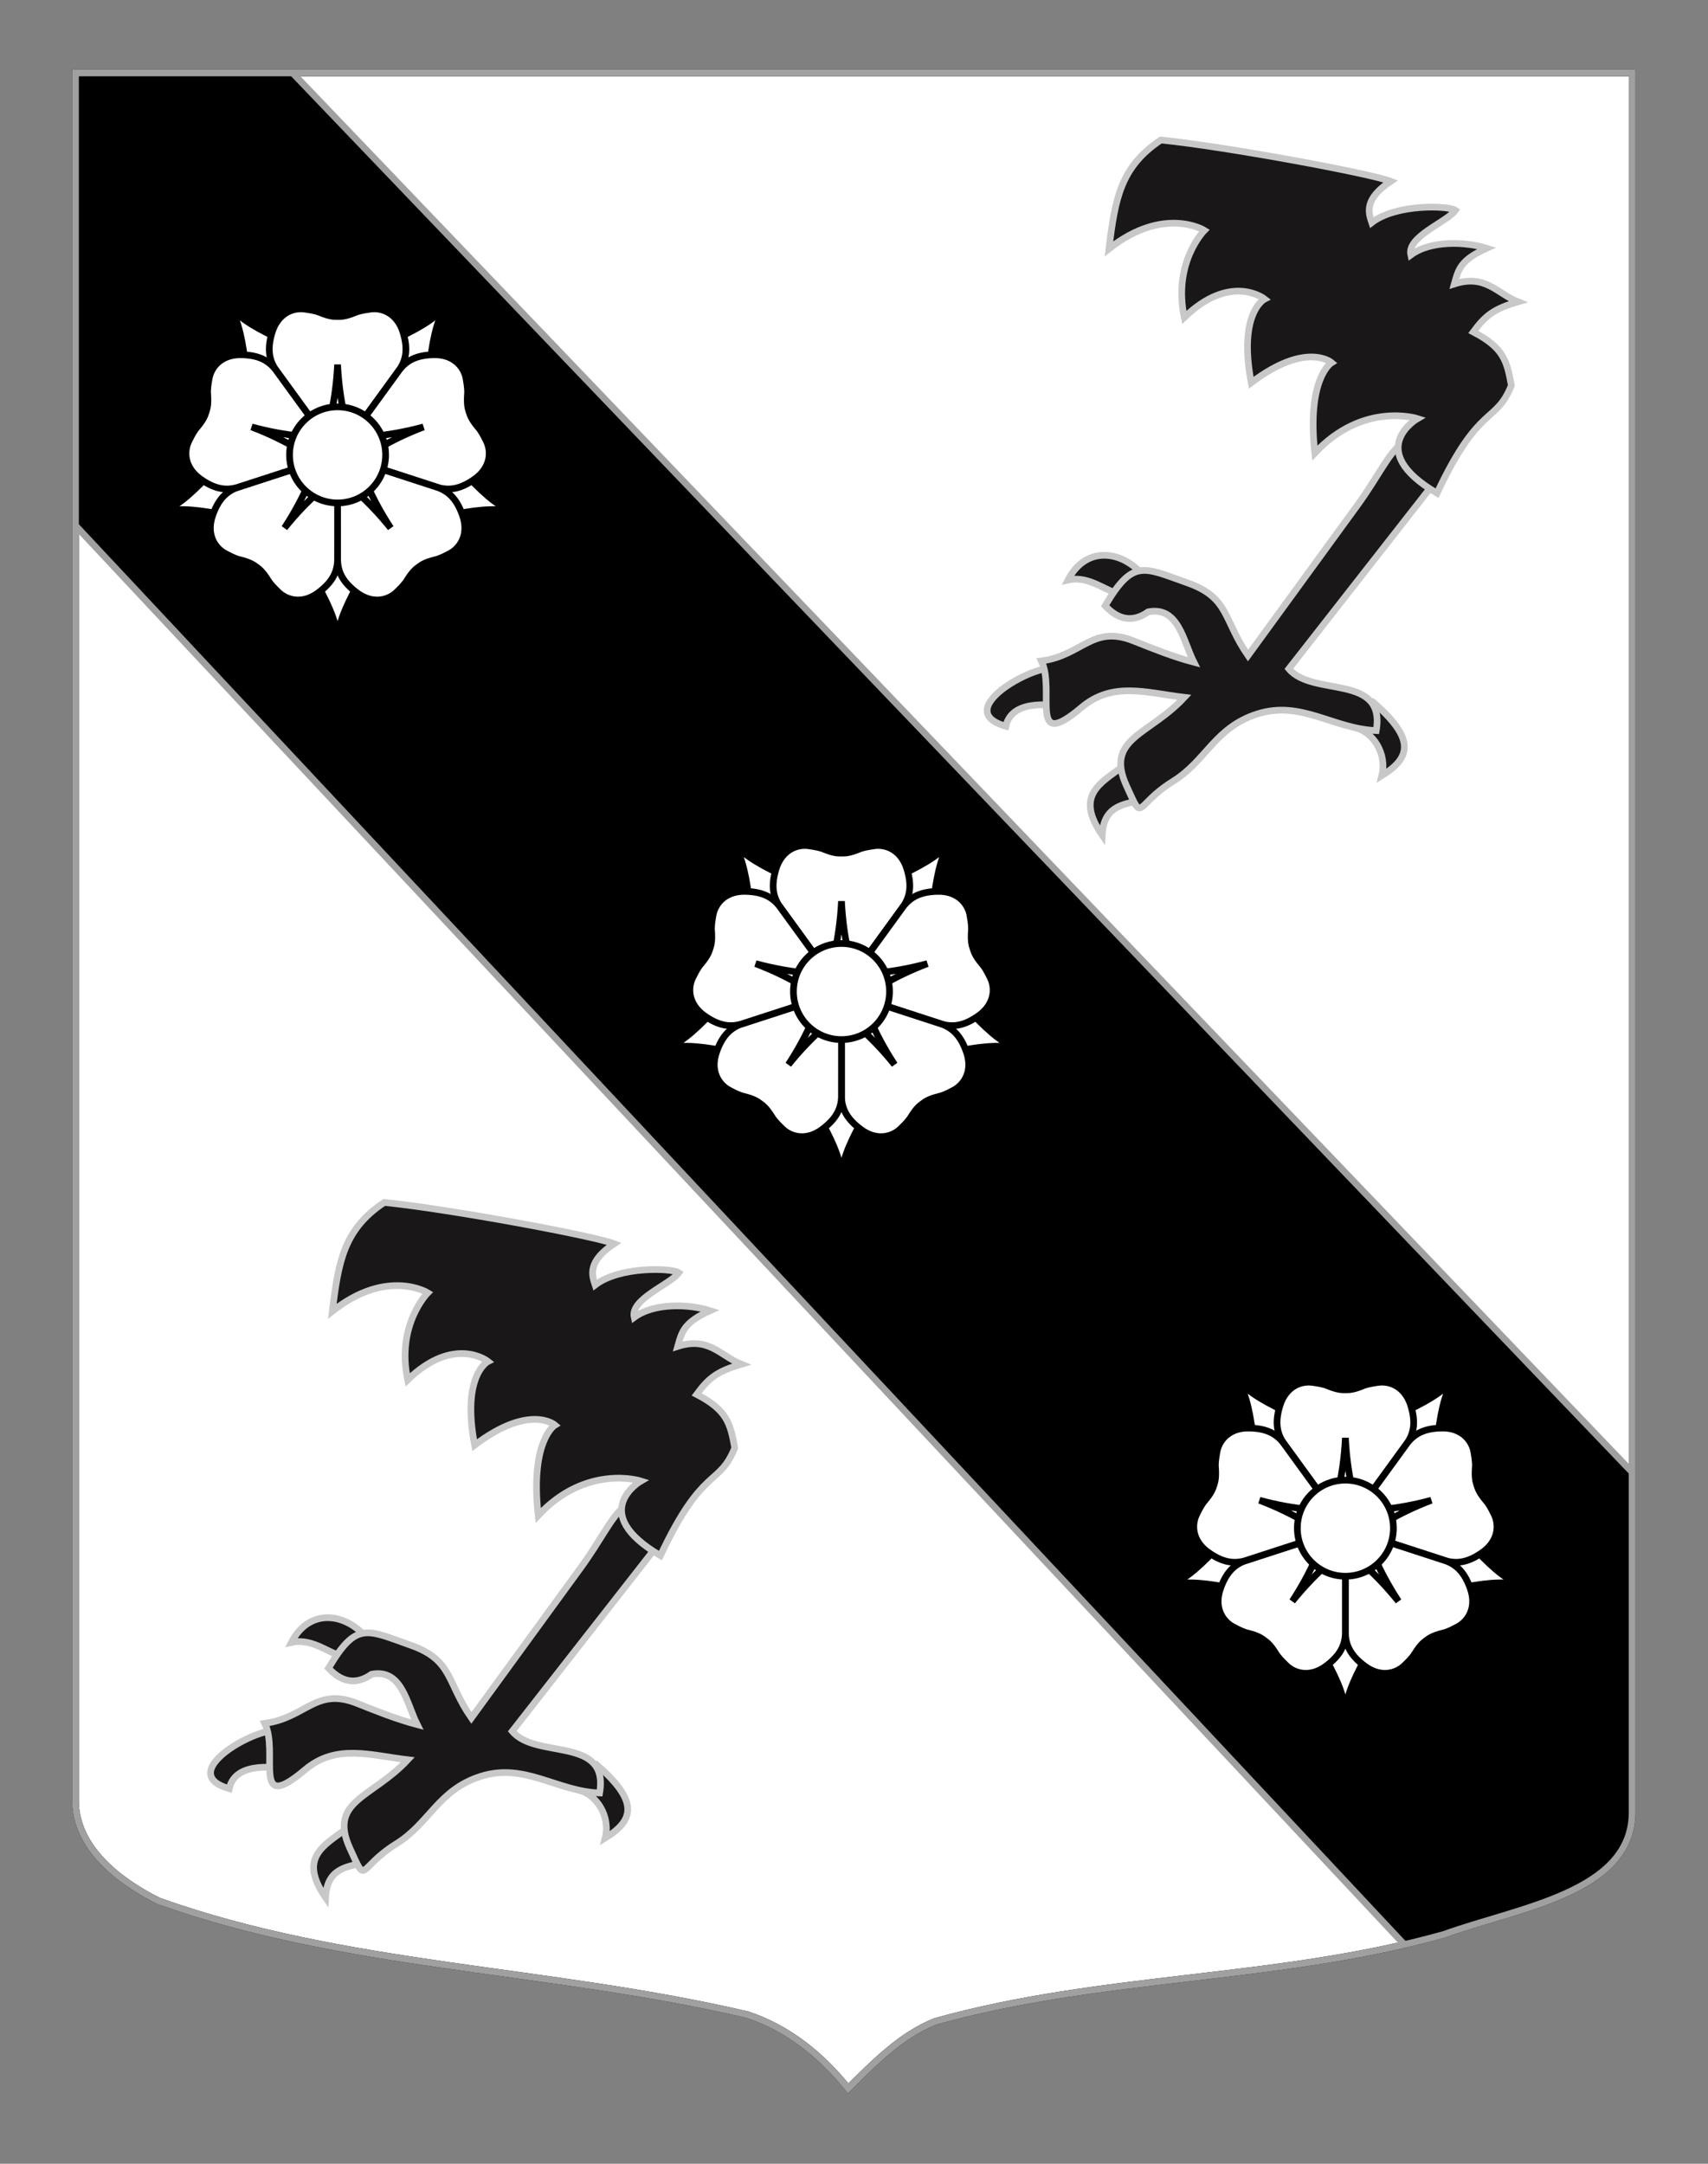 <?xml version="1.0" encoding="utf-8"?>
<!-- Generator: Adobe Illustrator 15.1.0, SVG Export Plug-In . SVG Version: 6.00 Build 0)  -->
<!DOCTYPE svg PUBLIC "-//W3C//DTD SVG 1.1//EN" "http://www.w3.org/Graphics/SVG/1.1/DTD/svg11.dtd">
<svg version="1.1" id="Calque_2" xmlns="http://www.w3.org/2000/svg" xmlns:xlink="http://www.w3.org/1999/xlink" x="0px" y="0px"
	 width="255.118px" height="323.15px" viewBox="0 0 255.118 323.15" enable-background="new 0 0 255.118 323.15"
	 xml:space="preserve">
<rect x="0" y="0" width="255.118" height="323.15" fill="#808080" stroke="none"/>
<path fill="#FFFFFF" stroke="#000000" d="M11.278,10.896c78,0,154.506,0,232.506,0c0,135.583,0,149.083,0,259.75
	c0,12.043-17.1,14.25-28.101,18.25c-25,7-51,6-76,13c-5,2-9,6-13,10c-4-5-9-9-15-11c-30-7-60-7-88-17c-6-3-12.406-8-12.406-15
	C11.278,245.354,11.278,147.271,11.278,10.896z"/>
<g>
	<g>
		<defs>
			<path id="SVGID_2_" d="M11.278,10.896c78,0,154.506,0,232.506,0c0,135.583,0,149.083,0,259.75c0,12.043-17.1,14.25-28.101,18.25
				c-25,7-51,6-76,13c-5,2-9,6-13,10c-4-5-9-9-15-11c-30-7-60-7-88-17c-6-3-12.406-8-12.406-15
				C11.278,245.354,11.278,147.271,11.278,10.896z"/>
		</defs>
		<clipPath id="SVGID_3_">
			<use xlink:href="#SVGID_2_"  overflow="visible"/>
		</clipPath>
		<polygon clip-path="url(#SVGID_3_)" stroke="#A0A0A0" points="249.784,276.792 215.059,296.075 8.392,75.408 8.392,7.408 
			39.726,6.741 249.725,226.075 		"/>
	</g>
	<g>
		<path id="SVGID_1_" fill="none" stroke="#A0A0A0" d="M11.278,10.896c78,0,154.506,0,232.506,0c0,135.583,0,149.083,0,259.75
			c0,12.043-17.1,14.25-28.101,18.25c-25,7-51,6-76,13c-5,2-9,6-13,10c-4-5-9-9-15-11c-30-7-60-7-88-17c-6-3-12.406-8-12.406-15
			C11.278,245.354,11.278,147.271,11.278,10.896z"/>
	</g>
</g>
<g>
	<path id="g1_rose_9_" fill="#FFFFFF" stroke="#000000" d="M199.234,235.976l-2.01,10.333c2.297,4.019,3.444,6.602,3.731,9.185
		c0.287-2.583,1.436-5.166,3.73-9.185l-2.01-10.333H199.234L199.234,235.976z"/>
	<path id="g1_rose_8_" fill="#FFFFFF" stroke="#000000" d="M193.053,228.984l-10.447,1.282c-3.113,3.425-5.214,5.314-7.583,6.386
		c2.544-0.523,5.356-0.231,9.888,0.711l9.207-5.104L193.053,228.984z"/>
	<path id="g1_rose_7_" fill="#FFFFFF" stroke="#000000" d="M197.793,220.945l-4.447-9.54c-4.221-1.902-6.666-3.316-8.417-5.237
		c1.286,2.258,1.875,5.022,2.379,9.624l7.698,7.179L197.793,220.945z"/>
	<path id="g1_rose_6_" fill="#FFFFFF" stroke="#000000" d="M206.905,222.969l7.698-7.178c0.504-4.602,1.093-7.366,2.38-9.624
		c-1.75,1.921-4.197,3.335-8.416,5.237l-4.449,9.54L206.905,222.969z"/>
	<path id="g1_rose_5_" fill="#FFFFFF" stroke="#000000" d="M207.793,232.258l9.205,5.104c4.531-0.942,7.344-1.234,9.89-0.711
		c-2.368-1.07-4.47-2.961-7.583-6.386l-10.448-1.282L207.793,232.258z"/>
	<path id="path2843_9_" fill="#FFFFFF" stroke="#000000" d="M195.502,206.413c-1.865,0-3.588,1.148-4.307,3.445
		c-0.717,2.295-0.578,4.018,0.485,5.596l9.272,12.772l9.273-12.772c1.062-1.578,1.202-3.301,0.484-5.596
		c-0.719-2.297-2.439-3.445-4.305-3.445c-0.574,0-2.297,0.287-2.871,0.575c-1.435,0.573-2.01,0.573-2.582,0.573
		s-1.147,0-2.584-0.573C197.797,206.7,196.077,206.413,195.502,206.413z"/>
	<path fill="#FFFFFF" stroke="#000000" d="M200.956,214.738c-0.287,5.74-1.435,9.184-2.009,12.054h4.019
		C202.391,223.921,201.243,220.478,200.956,214.738z"/>
	<path id="path2843_8_" fill="#FFFFFF" stroke="#000000" d="M220.017,216.299c-0.579-1.773-2.201-3.058-4.606-3.028
		c-2.406,0.024-3.998,0.692-5.174,2.189l-9.281,12.767l15.015,4.874c1.829,0.521,3.511,0.123,5.472-1.27
		c1.963-1.393,2.523-3.384,1.946-5.158c-0.177-0.547-0.981-2.097-1.435-2.554c-0.988-1.188-1.168-1.733-1.344-2.278
		c-0.178-0.547-0.354-1.093-0.252-2.635C220.452,218.572,220.192,216.845,220.017,216.299z"/>
	<path fill="#FFFFFF" stroke="#000000" d="M213.788,224.058c-5.551,1.501-9.181,1.472-12.088,1.812l1.242,3.823
		C205.495,228.26,208.415,226.106,213.788,224.058z"/>
	<path id="path2843_7_" fill="#FFFFFF" stroke="#000000" d="M218.189,242.668c1.509-1.098,2.228-3.036,1.458-5.315
		s-1.895-3.59-3.682-4.243l-15.01-4.883l0.004,15.785c0.068,1.9,0.967,3.377,2.898,4.812c1.93,1.435,3.998,1.352,5.508,0.255
		c0.463-0.337,1.688-1.582,1.984-2.149c0.822-1.31,1.287-1.646,1.752-1.983c0.463-0.339,0.93-0.675,2.427-1.054
		C216.165,243.787,217.725,243.006,218.189,242.668z"/>
	<path fill="#FFFFFF" stroke="#000000" d="M208.883,239.141c-3.143-4.814-4.236-8.274-5.459-10.936l-3.25,2.361
		C202.327,232.552,205.28,234.665,208.883,239.141z"/>
	<path id="path2843_6_" fill="#FFFFFF" stroke="#000000" d="M192.545,249.08c1.51,1.097,3.578,1.18,5.506-0.255
		c1.933-1.437,2.83-2.912,2.9-4.812l0.004-15.785l-15.011,4.883c-1.786,0.653-2.913,1.964-3.682,4.243
		c-0.771,2.279-0.052,4.219,1.457,5.315c0.465,0.338,2.028,1.118,2.659,1.225c1.498,0.379,1.965,0.715,2.429,1.054
		c0.464,0.337,0.928,0.675,1.752,1.983C190.858,247.498,192.083,248.743,192.545,249.08z"/>
	<path fill="#FFFFFF" stroke="#000000" d="M193.026,239.141c3.607-4.478,6.561-6.59,8.712-8.573l-3.252-2.361
		C197.263,230.867,196.168,234.327,193.026,239.141z"/>
	<path id="path2843_5_" fill="#FFFFFF" stroke="#000000" d="M178.525,226.673c-0.577,1.774-0.017,3.767,1.945,5.158
		c1.961,1.393,3.643,1.789,5.473,1.27l15.013-4.874l-9.281-12.767c-1.174-1.497-2.768-2.165-5.172-2.189
		c-2.406-0.028-4.029,1.255-4.606,3.028c-0.177,0.547-0.437,2.272-0.342,2.907c0.103,1.542-0.074,2.088-0.252,2.635
		c-0.177,0.545-0.354,1.092-1.345,2.278C179.508,224.577,178.702,226.126,178.525,226.673z"/>
	<path fill="#FFFFFF" stroke="#000000" d="M188.125,224.058c5.373,2.048,8.293,4.202,10.846,5.637l1.242-3.823
		C197.305,225.53,193.674,225.559,188.125,224.058z"/>
	<circle fill="#FFFFFF" stroke="#000000" cx="200.956" cy="228.227" r="7.175"/>
</g>
<g>
	<path id="g1_rose_10_" fill="#FFFFFF" stroke="#000000" d="M123.967,155.831l-2.01,10.333c2.297,4.019,3.445,6.603,3.732,9.186
		c0.287-2.583,1.436-5.167,3.731-9.186l-2.009-10.333H123.967z"/>
	<path id="g1_rose_4_" fill="#FFFFFF" stroke="#000000" d="M117.787,148.838l-10.447,1.283c-3.114,3.425-5.214,5.315-7.583,6.386
		c2.544-0.523,5.357-0.231,9.888,0.711l9.207-5.104L117.787,148.838z"/>
	<path id="g1_rose_3_" fill="#FFFFFF" stroke="#000000" d="M122.526,140.799l-4.447-9.54c-4.219-1.9-6.667-3.314-8.417-5.236
		c1.287,2.258,1.875,5.022,2.379,9.624l7.698,7.178L122.526,140.799z"/>
	<path id="g1_rose_2_" fill="#FFFFFF" stroke="#000000" d="M131.638,142.824l7.698-7.178c0.504-4.602,1.094-7.366,2.381-9.624
		c-1.75,1.921-4.199,3.335-8.418,5.236l-4.449,9.54L131.638,142.824z"/>
	<path id="g1_rose_1_" fill="#FFFFFF" stroke="#000000" d="M132.527,152.114l9.207,5.104c4.531-0.942,7.345-1.234,9.89-0.711
		c-2.369-1.069-4.471-2.96-7.584-6.386l-10.449-1.283L132.527,152.114z"/>
	<path id="path2843_10_" fill="#FFFFFF" stroke="#000000" d="M120.236,126.268c-1.865,0-3.588,1.147-4.305,3.444
		c-0.717,2.295-0.579,4.019,0.484,5.597l9.274,12.771l9.272-12.771c1.063-1.579,1.203-3.302,0.485-5.597
		c-0.718-2.297-2.44-3.444-4.304-3.444c-0.574,0-2.297,0.287-2.872,0.573c-1.435,0.574-2.009,0.574-2.583,0.574
		c-0.572,0-1.148,0-2.584-0.574C122.532,126.555,120.81,126.268,120.236,126.268z"/>
	<path fill="#FFFFFF" stroke="#000000" d="M125.689,134.593c-0.287,5.74-1.435,9.185-2.009,12.054h4.019
		C127.125,143.776,125.976,140.333,125.689,134.593z"/>
	<path id="path2843_4_" fill="#FFFFFF" stroke="#000000" d="M144.75,136.155c-0.578-1.775-2.201-3.058-4.606-3.03
		c-2.407,0.026-3.999,0.693-5.174,2.19l-9.281,12.766l15.015,4.875c1.83,0.521,3.512,0.124,5.473-1.269
		c1.963-1.393,2.523-3.385,1.945-5.158c-0.177-0.546-0.981-2.096-1.434-2.554c-0.988-1.188-1.169-1.733-1.344-2.278
		c-0.178-0.546-0.354-1.092-0.252-2.634C145.186,138.427,144.926,136.7,144.75,136.155z"/>
	<path fill="#FFFFFF" stroke="#000000" d="M138.52,143.913c-5.55,1.501-9.18,1.472-12.088,1.813l1.243,3.822
		C130.227,148.116,133.148,145.961,138.52,143.913z"/>
	<path id="path2843_3_" fill="#FFFFFF" stroke="#000000" d="M142.922,162.523c1.51-1.099,2.229-3.036,1.459-5.317
		c-0.77-2.279-1.896-3.59-3.682-4.243l-15.012-4.883l0.005,15.785c0.068,1.902,0.966,3.378,2.897,4.812
		c1.929,1.436,3.998,1.353,5.508,0.257c0.463-0.337,1.688-1.583,1.984-2.151c0.822-1.308,1.287-1.646,1.752-1.983
		c0.463-0.339,0.93-0.675,2.428-1.054C140.898,163.641,142.459,162.862,142.922,162.523z"/>
	<path fill="#FFFFFF" stroke="#000000" d="M133.618,158.997c-3.144-4.813-4.238-8.274-5.459-10.936l-3.25,2.361
		C127.06,152.408,130.013,154.52,133.618,158.997z"/>
	<path id="path2843_2_" fill="#FFFFFF" stroke="#000000" d="M117.278,168.935c1.51,1.096,3.58,1.179,5.507-0.256
		c1.932-1.437,2.831-2.912,2.9-4.813l0.004-15.785l-15.01,4.883c-1.787,0.653-2.914,1.964-3.682,4.243
		c-0.77,2.281-0.051,4.219,1.458,5.317c0.465,0.338,2.028,1.118,2.661,1.223c1.498,0.379,1.963,0.715,2.427,1.054
		c0.464,0.338,0.927,0.676,1.751,1.983C115.591,167.352,116.815,168.598,117.278,168.935z"/>
	<path fill="#FFFFFF" stroke="#000000" d="M117.76,158.997c3.606-4.477,6.559-6.589,8.712-8.573l-3.252-2.361
		C121.997,150.721,120.901,154.182,117.76,158.997z"/>
	<path id="path2843_1_" fill="#FFFFFF" stroke="#000000" d="M103.258,146.528c-0.577,1.773-0.017,3.766,1.945,5.158
		s3.643,1.79,5.473,1.269l15.013-4.875l-9.282-12.766c-1.174-1.497-2.767-2.164-5.172-2.19c-2.407-0.027-4.03,1.254-4.606,3.03
		c-0.177,0.545-0.436,2.271-0.341,2.907c0.103,1.542-0.075,2.088-0.252,2.634c-0.177,0.545-0.354,1.091-1.344,2.278
		C104.242,144.432,103.435,145.981,103.258,146.528z"/>
	<path fill="#FFFFFF" stroke="#000000" d="M112.858,143.913c5.372,2.048,8.292,4.203,10.845,5.637l1.242-3.822
		C122.039,145.385,118.408,145.414,112.858,143.913z"/>
	<circle fill="#FFFFFF" stroke="#000000" cx="125.689" cy="148.082" r="7.175"/>
</g>
<g>
	<path id="g1_rose_15_" fill="#FFFFFF" stroke="#000000" d="M48.702,75.686l-2.01,10.333c2.297,4.018,3.445,6.602,3.732,9.185
		c0.287-2.583,1.436-5.167,3.732-9.185l-2.01-10.333H48.702z"/>
	<path id="g1_rose_14_" fill="#FFFFFF" stroke="#000000" d="M42.521,68.693l-10.447,1.283c-3.114,3.425-5.214,5.314-7.583,6.386
		c2.544-0.524,5.357-0.232,9.888,0.711l9.207-5.104L42.521,68.693z"/>
	<path id="g1_rose_13_" fill="#FFFFFF" stroke="#000000" d="M47.261,60.654l-4.447-9.54c-4.219-1.901-6.667-3.315-8.417-5.237
		c1.287,2.258,1.875,5.022,2.379,9.624l7.698,7.179L47.261,60.654z"/>
	<path id="g1_rose_12_" fill="#FFFFFF" stroke="#000000" d="M56.373,62.679l7.698-7.179c0.504-4.602,1.093-7.366,2.38-9.624
		c-1.75,1.921-4.198,3.335-8.416,5.237l-4.45,9.54L56.373,62.679z"/>
	<path id="g1_rose_11_" fill="#FFFFFF" stroke="#000000" d="M57.262,71.969l9.206,5.104c4.531-0.943,7.343-1.235,9.889-0.711
		c-2.368-1.07-4.47-2.96-7.583-6.386l-10.448-1.283L57.262,71.969z"/>
	<path id="path2843_15_" fill="#FFFFFF" stroke="#000000" d="M44.97,46.123c-1.865,0-3.588,1.148-4.305,3.445
		c-0.717,2.295-0.579,4.018,0.484,5.596l9.274,12.771l9.273-12.771c1.063-1.579,1.203-3.301,0.485-5.596
		c-0.718-2.297-2.44-3.445-4.304-3.445c-0.574,0-2.297,0.287-2.872,0.574c-1.435,0.574-2.009,0.574-2.583,0.574
		c-0.572,0-1.148,0-2.584-0.574C47.266,46.41,45.544,46.123,44.97,46.123z"/>
	<path fill="#FFFFFF" stroke="#000000" d="M50.423,54.448c-0.287,5.74-1.435,9.184-2.009,12.053h4.019
		C51.859,63.631,50.71,60.188,50.423,54.448z"/>
	<path id="path2843_14_" fill="#FFFFFF" stroke="#000000" d="M69.485,56.01c-0.579-1.774-2.201-3.058-4.607-3.029
		c-2.406,0.024-3.998,0.692-5.173,2.189l-9.281,12.766l15.014,4.875c1.83,0.521,3.51,0.124,5.472-1.27
		c1.962-1.392,2.522-3.384,1.946-5.158c-0.177-0.546-0.982-2.096-1.434-2.554c-0.988-1.187-1.168-1.732-1.344-2.278
		c-0.178-0.546-0.354-1.092-0.252-2.634C69.919,58.282,69.66,56.555,69.485,56.01z"/>
	<path fill="#FFFFFF" stroke="#000000" d="M63.254,63.768c-5.549,1.501-9.18,1.472-12.087,1.812l1.243,3.823
		C54.961,67.971,57.883,65.816,63.254,63.768z"/>
	<path id="path2843_13_" fill="#FFFFFF" stroke="#000000" d="M67.657,82.378c1.509-1.098,2.228-3.036,1.458-5.316
		c-0.769-2.279-1.896-3.59-3.681-4.243l-15.011-4.883l0.005,15.784c0.068,1.902,0.966,3.379,2.898,4.813
		c1.928,1.435,3.998,1.352,5.507,0.256c0.463-0.337,1.688-1.583,1.984-2.15c0.823-1.31,1.288-1.646,1.752-1.983
		c0.463-0.339,0.93-0.675,2.427-1.054C65.631,83.496,67.193,82.717,67.657,82.378z"/>
	<path fill="#FFFFFF" stroke="#000000" d="M58.352,78.852c-3.143-4.814-4.237-8.275-5.458-10.937l-3.251,2.362
		C51.794,72.263,54.747,74.375,58.352,78.852z"/>
	<path id="path2843_12_" fill="#FFFFFF" stroke="#000000" d="M42.013,88.79c1.51,1.096,3.58,1.179,5.507-0.256
		c1.932-1.436,2.831-2.912,2.9-4.812l0.004-15.785l-15.01,4.883c-1.787,0.653-2.914,1.964-3.682,4.243
		c-0.77,2.28-0.051,4.219,1.458,5.316c0.465,0.338,2.028,1.118,2.661,1.224c1.498,0.379,1.963,0.715,2.427,1.054
		c0.464,0.337,0.927,0.675,1.751,1.983C40.325,87.207,41.55,88.453,42.013,88.79z"/>
	<path fill="#FFFFFF" stroke="#000000" d="M42.494,78.852c3.606-4.478,6.559-6.589,8.712-8.573l-3.252-2.362
		C46.731,70.576,45.636,74.037,42.494,78.852z"/>
	<path id="path2843_11_" fill="#FFFFFF" stroke="#000000" d="M27.993,66.383c-0.577,1.774-0.017,3.767,1.945,5.158
		c1.962,1.394,3.643,1.79,5.473,1.27l15.013-4.875L41.141,55.17c-1.174-1.497-2.767-2.165-5.172-2.189
		c-2.407-0.028-4.03,1.254-4.606,3.029c-0.177,0.546-0.436,2.272-0.341,2.907c0.103,1.542-0.075,2.088-0.252,2.634
		c-0.177,0.546-0.354,1.092-1.344,2.278C28.976,64.287,28.169,65.836,27.993,66.383z"/>
	<path fill="#FFFFFF" stroke="#000000" d="M37.593,63.768c5.372,2.048,8.292,4.203,10.845,5.637l1.242-3.823
		C46.773,65.24,43.142,65.269,37.593,63.768z"/>
	<circle fill="#FFFFFF" stroke="#000000" cx="50.423" cy="67.937" r="7.175"/>
</g>
<g>
	<g id="g12549">
		<g id="g12543">
			<path id="path6333" fill="#191718" stroke="#C8C8C8" d="M42.295,263.987c0.02-0.113,0.179-4.682,0.176-4.644
				c0.274-3.797-17.784,5.08-8.233,7.783C35.219,262.614,42.247,264.29,42.295,263.987
				C42.314,263.874,42.276,264.102,42.295,263.987z"/>
			<path id="path8112" fill="#191718" stroke="#C8C8C8" d="M55.087,245.008c-3.192,5.974-6.534-0.854-11.564,0.283
				C46.281,239.938,51.967,240.895,55.087,245.008L55.087,245.008z"/>
			<path id="path9884" fill="#191718" stroke="#C8C8C8" d="M54.234,278.209c2.582-0.629,0.958-7.66-2.483-5.106
				c-3.438,2.551-7.217,4.358-3.121,10.285C48.838,279.104,51.651,278.834,54.234,278.209
				C56.816,277.581,51.651,278.834,54.234,278.209z"/>
			<path id="path11656" fill="#191718" stroke="#C8C8C8" d="M88.817,263.292c6.742,5.717,5.909,8.549,1.576,11.217
				c0.833-3.334-1.368-6.594-4-7.168"/>
		</g>
		<path id="path5446" fill="#191718" stroke="#C8C8C8" d="M101.908,226.065c-9.509-4.754-9.076-0.293-15.193,8.108
			c-5.434,7.466-10.87,14.933-16.305,22.396c-3.713-5.355-2.777-8.65-9.059-10.863c-6.579-2.319-8.094-3.629-12.282,3.428
			c2.038,2.191,4.186,2.492,6.442,0.906c4.526-0.86,5.219,4.367,6.811,7.525c-3.086-0.81-6.071-2.017-9.027-3.191
			c-6.126-2.434-7.614,2.181-13.749,3.006c2.166,4.32-2.075,13.754,5.997,6.941c4.667-3.936,9.698-2.182,15.361-1.508
			c-5.28,5.692-11.896,6.078-8.643,13.221c2.627,5.771,1.083,2.963,6.955-0.682c4.965-3.082,6.223-8.029,12.595-10.062
			c6.521-2.082,11.351,2.242,17.753,2.486c1.451-8.58-9.512-4.965-13.054-9.223L101.908,226.065L101.908,226.065z"/>
	</g>
	<path fill="#191718" stroke="#C8C8C8" d="M57.393,179.575c-6,4-6.844,8.748-7.75,16.25c8.25-6.5,14.25-2.75,14.25-2.75
		s-4.75,4.75-3,13c7-6.75,12-2.75,12-2.75s-4,2-2,12.5c8.25-6.25,12-3,12-3s-3.75,2.25-2.5,13.5
		c7.25-7.75,15.332-5.145,15.332-5.145s-8.14,4.666,2.918,11.145c6.385-13.555,8.75-10.25,11.102-16.088
		c-0.672-3.691-1.143-5.621-5.685-7.994c1.833-2.5,3.124-3.457,6.666-4.5c-3.125-1.25-4.833-4.167-9.5-2.667
		c0.625-2.25,0.959-3.583,4.834-5.333c-3.125-1-8.368-1.195-11.334,1c-0.625-2.75,5.426-4.922,6.667-6.667
		c-1.039-0.708-8.833-1-12.5,1.833c-0.5-1.5-1.167-3.5,2.833-6.166C88.749,184.578,67.226,180.576,57.393,179.575z"/>
</g>
<g>
	<g id="g12549_1_">
		<g id="g12543_1_">
			<path id="path6333_1_" fill="#191718" stroke="#C8C8C8" d="M158.295,105.32c0.02-0.113,0.178-4.682,0.176-4.644
				c0.273-3.797-17.785,5.08-8.234,7.783C151.219,103.947,158.247,105.623,158.295,105.32
				C158.315,105.207,158.276,105.435,158.295,105.32z"/>
			<path id="path8112_1_" fill="#191718" stroke="#C8C8C8" d="M171.086,86.341c-3.191,5.974-6.533-0.854-11.564,0.283
				C162.282,81.271,167.967,82.228,171.086,86.341L171.086,86.341z"/>
			<path id="path9884_1_" fill="#191718" stroke="#C8C8C8" d="M170.235,119.542c2.582-0.629,0.957-7.66-2.484-5.106
				c-3.438,2.551-7.217,4.358-3.121,10.284C164.838,120.437,167.651,120.167,170.235,119.542
				C172.817,118.914,167.651,120.167,170.235,119.542z"/>
			<path id="path11656_1_" fill="#191718" stroke="#C8C8C8" d="M204.817,104.625c6.742,5.717,5.91,8.549,1.576,11.217
				c0.834-3.334-1.367-6.594-4-7.168"/>
		</g>
		<path id="path5446_1_" fill="#191718" stroke="#C8C8C8" d="M217.909,67.398c-9.51-4.754-9.076-0.293-15.193,8.108
			c-5.434,7.466-10.87,14.933-16.305,22.396c-3.713-5.355-2.777-8.65-9.059-10.863c-6.58-2.32-8.094-3.629-12.283,3.428
			c2.039,2.191,4.186,2.492,6.443,0.906c4.525-0.86,5.219,4.367,6.811,7.525c-3.086-0.81-6.072-2.017-9.027-3.191
			c-6.127-2.434-7.614,2.181-13.75,3.006c2.166,4.32-2.073,13.754,5.998,6.941c4.666-3.937,9.697-2.182,15.361-1.508
			c-5.281,5.692-11.896,6.078-8.643,13.221c2.627,5.771,1.082,2.963,6.955-0.682c4.965-3.082,6.223-8.029,12.594-10.062
			c6.521-2.082,11.352,2.242,17.754,2.486c1.451-8.58-9.512-4.965-13.055-9.223L217.909,67.398L217.909,67.398z"/>
	</g>
	<path fill="#191718" stroke="#C8C8C8" d="M173.393,20.908c-6,4-6.844,8.748-7.75,16.25c8.25-6.5,14.25-2.75,14.25-2.75
		s-4.75,4.75-3,13c7-6.75,12-2.75,12-2.75s-4,2-2,12.5c8.25-6.25,12-3,12-3s-3.75,2.25-2.5,13.5
		c7.25-7.75,15.332-5.145,15.332-5.145s-8.141,4.666,2.918,11.145c6.385-13.555,8.75-10.25,11.102-16.088
		c-0.672-3.691-1.143-5.621-5.686-7.994c1.834-2.5,3.125-3.457,6.666-4.5c-3.125-1.25-4.832-4.167-9.5-2.667
		c0.625-2.25,0.959-3.583,4.834-5.333c-3.125-1-8.367-1.195-11.334,1c-0.625-2.75,5.426-4.922,6.668-6.667
		c-1.039-0.708-8.834-1-12.5,1.833c-0.5-1.5-1.168-3.5,2.832-6.166C204.749,25.911,183.225,21.909,173.393,20.908z"/>
</g>
</svg>
